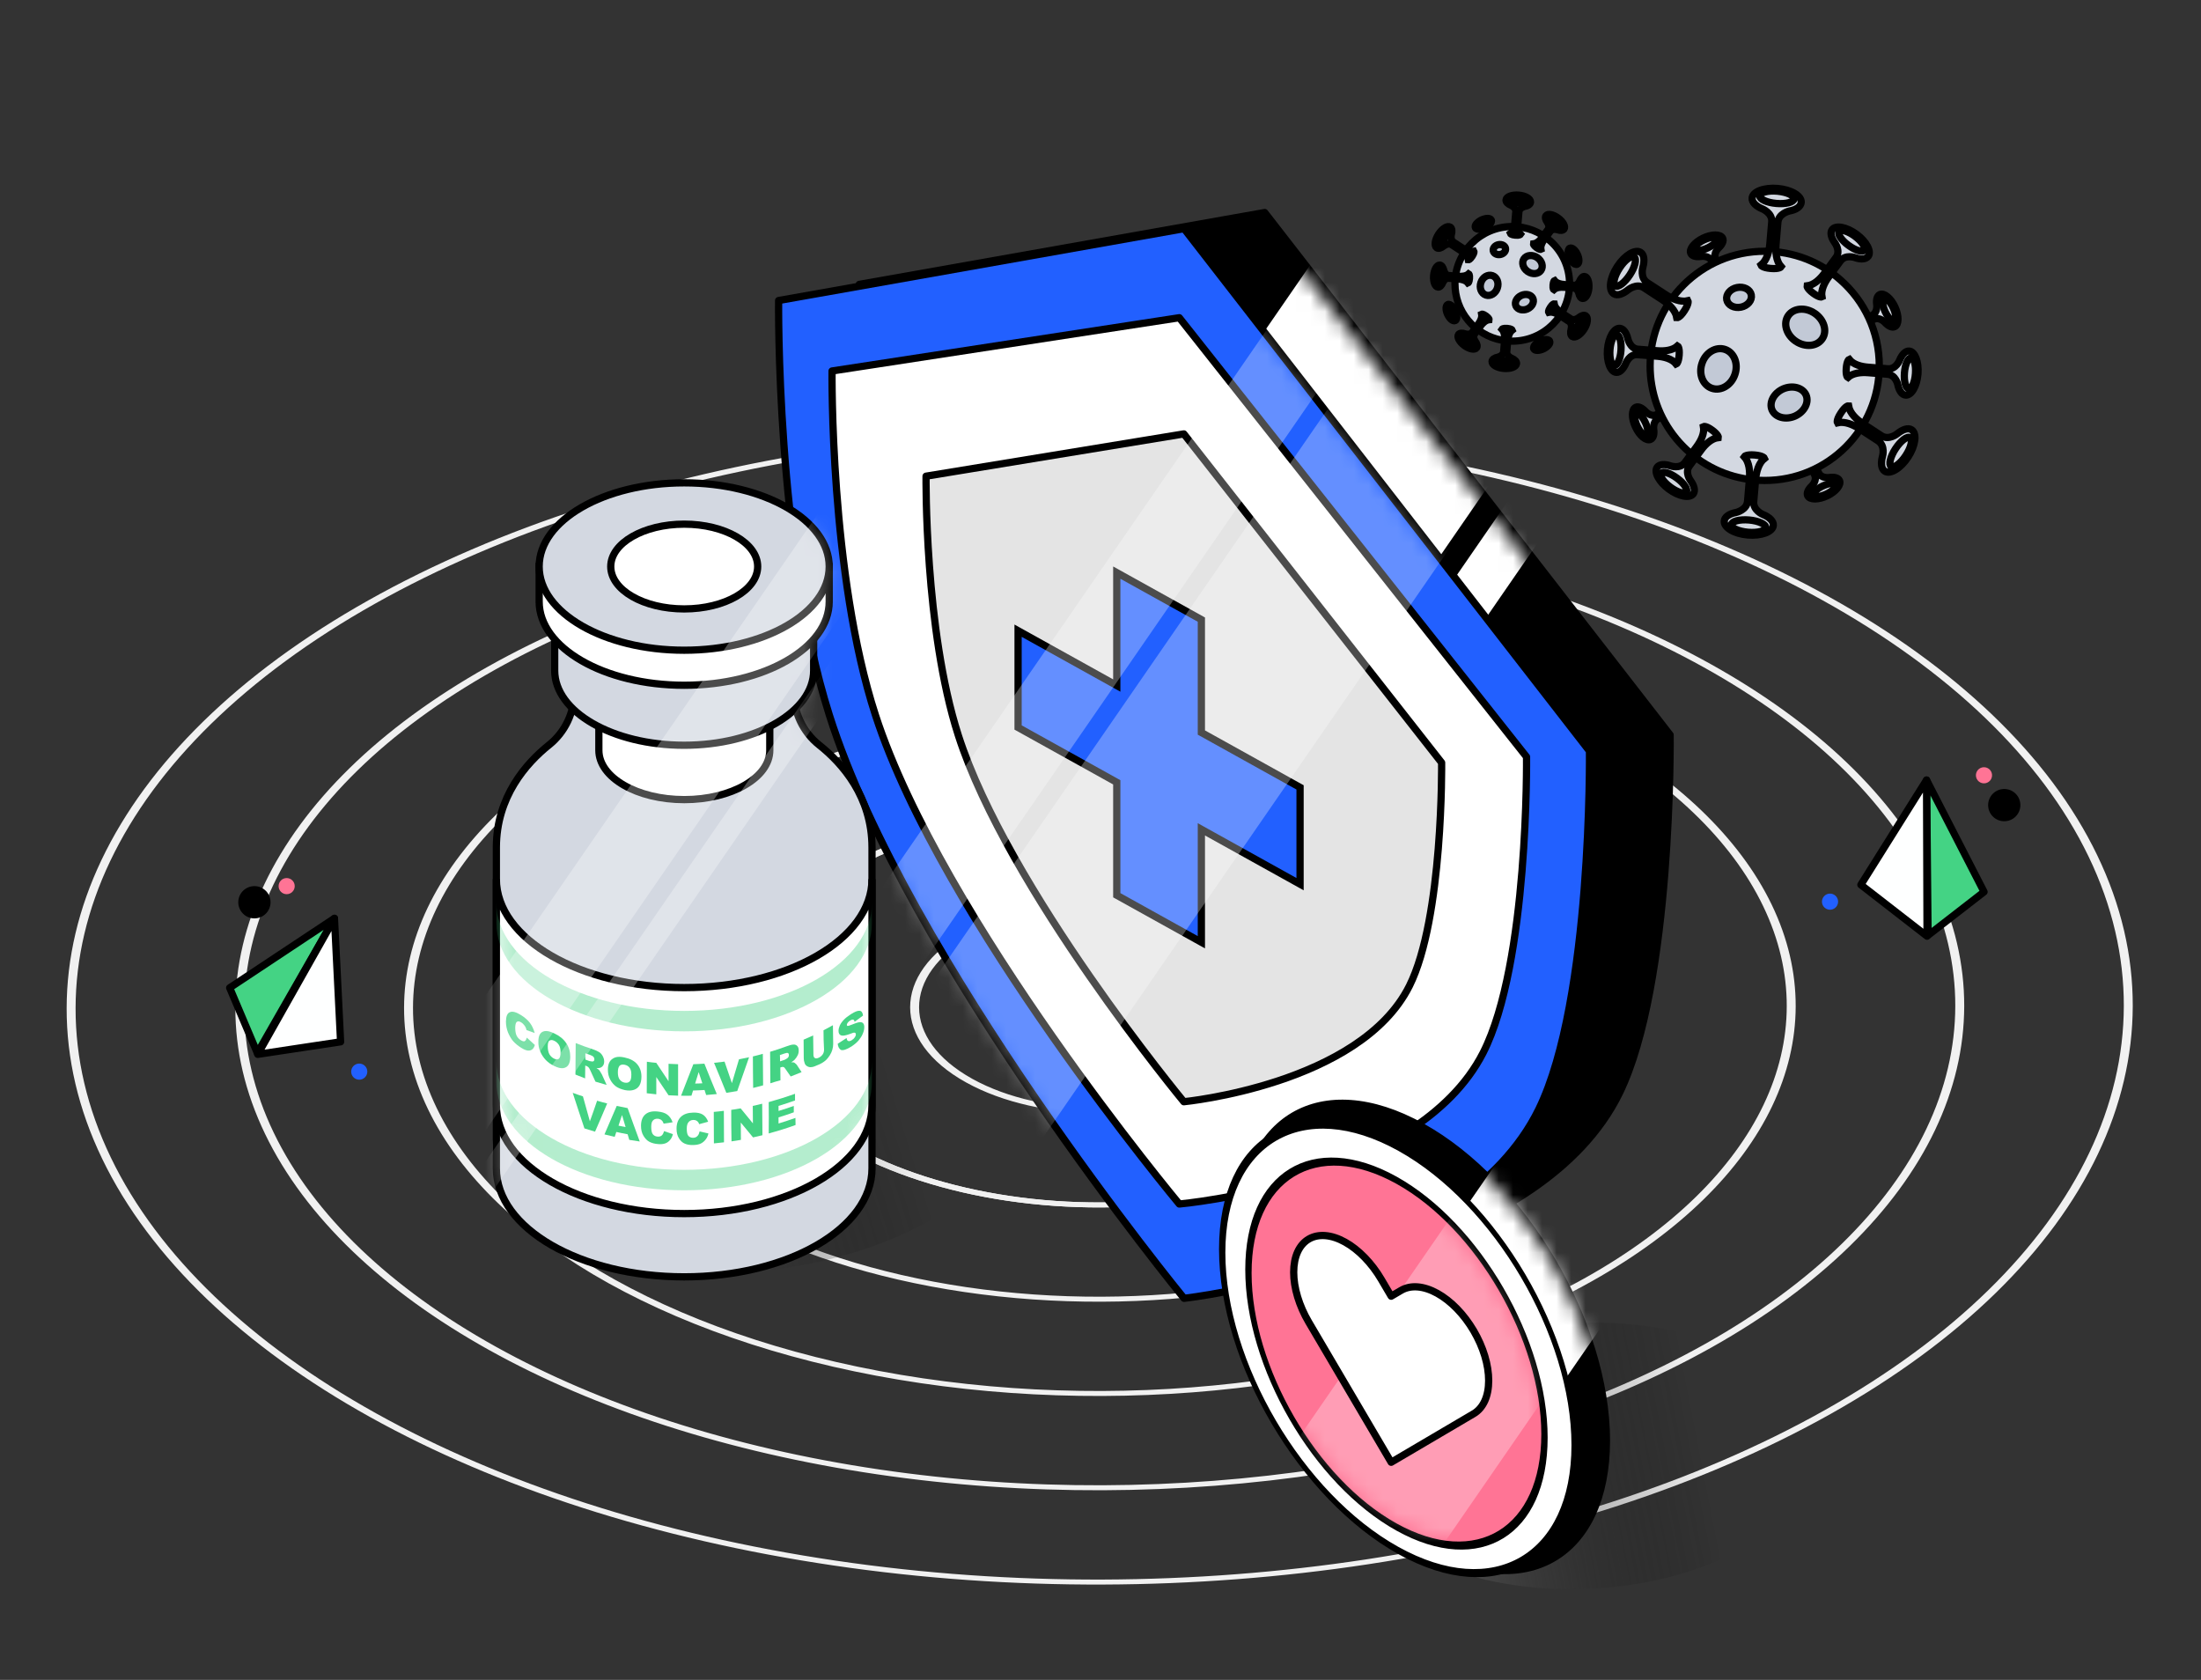 <svg width="152" height="116" viewBox="0 0 152 116" fill="none" xmlns="http://www.w3.org/2000/svg">
<rect x="0" y="0" width="152" height="116" fill="#333333" stroke="none"/>
<g clip-path="url(#clip0_2559_12157)">
<ellipse cx="0.943" cy="0.943" rx="0.943" ry="0.943" transform="matrix(0.874 0.486 -0.872 0.49 75.965 68.724)" stroke="#F1F1F1" stroke-width="0.5"/>
<ellipse cx="10.375" cy="10.375" rx="10.375" ry="10.375" transform="matrix(0.874 0.486 -0.872 0.49 75.951 59.405)" stroke="#F1F1F1" stroke-width="0.5"/>
<ellipse cx="19.807" cy="19.807" rx="19.807" ry="19.807" transform="matrix(0.874 0.486 -0.872 0.49 75.928 50.201)" stroke="#F1F1F1" stroke-width="0.5"/>
<ellipse cx="19.807" cy="19.807" rx="19.807" ry="19.807" transform="matrix(0.874 0.486 -0.872 0.49 75.928 50.201)" stroke="#F1F1F1" stroke-width="0.5"/>
<circle cx="29.239" cy="29.239" r="29.239" transform="matrix(0.874 0.486 -0.872 0.49 75.902 40.996)" stroke="#F1F1F1" stroke-width="0.5"/>
<ellipse cx="38.67" cy="38.67" rx="38.67" ry="38.67" transform="matrix(0.874 0.486 -0.872 0.49 75.88 31.792)" stroke="#F1F1F1" stroke-width="0.5"/>
<circle cx="48.102" cy="48.102" r="48.102" transform="matrix(0.874 0.486 -0.872 0.49 75.855 22.587)" stroke="#F1F1F1" stroke-width="0.5"/>
<circle cx="57.534" cy="57.534" r="57.534" transform="matrix(0.874 0.486 -0.872 0.49 75.83 13.383)" stroke="#F1F1F1" stroke-width="0.5"/>
<path opacity="0.8" d="M54.02 87.593C64.218 86.12 71.826 80.36 71.013 74.728C70.199 69.096 61.272 65.724 51.074 67.198C40.875 68.671 33.267 74.431 34.081 80.063C34.894 85.695 43.821 89.066 54.02 87.593Z" fill="url(#paint0_linear_2559_12157)"/>
<path d="M87.339 14.675L59.341 19.637C59.341 19.637 59.147 36.594 62.84 48.254C68.205 65.19 87.339 88.536 87.339 88.536C87.339 88.536 106.474 86.45 111.838 75.475C115.531 67.918 115.338 50.747 115.338 50.747L87.339 14.675Z" fill="black" stroke="black" stroke-width="0.5" stroke-linejoin="round"/>
<mask id="mask0_2559_12157" style="mask-type:alpha" maskUnits="userSpaceOnUse" x="58" y="14" width="57" height="75">
<path d="M86.783 14.675L58.784 19.637C58.784 19.637 58.591 36.594 62.284 48.254C67.648 65.19 86.783 88.536 86.783 88.536C86.783 88.536 105.917 86.45 111.282 75.475C114.975 67.918 114.781 50.747 114.781 50.747L86.783 14.675Z" fill="black"/>
</mask>
<g mask="url(#mask0_2559_12157)">
<rect width="19.241" height="75.042" transform="matrix(-0.681 -0.733 0.568 -0.823 71.321 79.149)" fill="white"/>
<rect width="3.415" height="75.042" transform="matrix(-0.681 -0.733 0.568 -0.823 73.915 84.263)" fill="white"/>
</g>
<path d="M81.77 15.789L53.771 20.751C53.771 20.751 53.578 37.708 57.271 49.367C62.636 66.303 81.77 89.65 81.77 89.65C81.77 89.65 100.904 87.564 106.269 76.588C109.962 69.032 109.769 51.861 109.769 51.861L81.77 15.789Z" fill="#2260FF" stroke="black" stroke-width="0.5" stroke-linejoin="round"/>
<path d="M81.442 21.939L57.461 25.617C57.461 25.617 57.296 39.663 60.459 49.382C65.053 63.497 81.442 83.138 81.442 83.138C81.442 83.138 97.83 81.706 102.424 72.695C105.587 66.492 105.422 52.261 105.422 52.261L81.442 21.939Z" fill="white" stroke="black" stroke-width="0.5" stroke-linejoin="round"/>
<path d="M81.756 29.962L63.953 32.881C63.953 32.881 63.83 43.467 66.179 50.77C69.589 61.378 81.756 76.076 81.756 76.076C81.756 76.076 93.922 74.896 97.333 68.078C99.681 63.384 99.558 52.662 99.558 52.662L81.756 29.962Z" fill="#E4E4E4" stroke="black" stroke-width="0.5" stroke-linejoin="round"/>
<path fill-rule="evenodd" clip-rule="evenodd" d="M77.124 61.817L82.966 65.063L82.966 57.266L89.782 61.053V54.369L82.966 50.583L82.966 42.785L77.124 39.539L77.124 47.337L70.308 43.55V50.234L77.124 54.02L77.124 61.817Z" fill="#2260FF"/>
<path d="M82.966 65.063L82.845 65.282L83.216 65.488V65.063L82.966 65.063ZM77.124 61.817L76.874 61.817V61.965L77.002 62.036L77.124 61.817ZM82.966 57.266L83.088 57.048L82.716 56.841V57.266L82.966 57.266ZM89.782 61.053L89.661 61.271L90.032 61.478V61.053L89.782 61.053ZM89.782 54.369L90.032 54.369V54.222L89.903 54.151L89.782 54.369ZM82.966 50.583L82.716 50.583V50.73L82.845 50.801L82.966 50.583ZM82.966 42.785L83.216 42.785V42.638L83.088 42.567L82.966 42.785ZM77.124 39.539L77.245 39.321L76.874 39.115V39.539L77.124 39.539ZM77.124 47.337L77.002 47.556L77.374 47.762V47.337L77.124 47.337ZM70.308 43.55L70.429 43.332L70.058 43.125V43.55L70.308 43.55ZM70.308 50.234L70.058 50.234V50.381L70.186 50.452L70.308 50.234ZM77.124 54.02L77.374 54.02V53.873L77.245 53.802L77.124 54.02ZM83.088 64.845L77.245 61.599L77.002 62.036L82.845 65.282L83.088 64.845ZM82.716 57.266L82.716 65.063L83.216 65.063L83.216 57.266L82.716 57.266ZM89.903 60.834L83.088 57.048L82.845 57.485L89.661 61.271L89.903 60.834ZM89.532 54.369V61.053L90.032 61.053V54.369L89.532 54.369ZM82.845 50.801L89.661 54.588L89.903 54.151L83.088 50.364L82.845 50.801ZM82.716 42.785L82.716 50.583L83.216 50.583L83.216 42.785L82.716 42.785ZM77.002 39.758L82.845 43.004L83.088 42.567L77.245 39.321L77.002 39.758ZM77.374 47.337L77.374 39.539L76.874 39.539L76.874 47.337L77.374 47.337ZM70.186 43.769L77.002 47.556L77.245 47.118L70.429 43.332L70.186 43.769ZM70.558 50.234V43.55L70.058 43.55V50.234L70.558 50.234ZM77.245 53.802L70.429 50.015L70.186 50.452L77.002 54.239L77.245 53.802ZM77.374 61.817L77.374 54.02L76.874 54.02L76.874 61.817L77.374 61.817Z" fill="black"/>
<mask id="mask1_2559_12157" style="mask-type:alpha" maskUnits="userSpaceOnUse" x="53" y="16" width="57" height="74">
<path d="M81.769 16.037L53.77 20.999C53.77 20.999 53.577 37.955 57.27 49.615C62.635 66.551 81.769 89.897 81.769 89.897C81.769 89.897 100.903 87.812 106.268 76.836C109.961 69.28 109.768 52.108 109.768 52.108L81.769 16.037Z" fill="#2260FF"/>
</mask>
<g mask="url(#mask1_2559_12157)">
<rect opacity="0.3" width="5.424" height="75.042" transform="matrix(-0.681 -0.733 0.568 -0.823 59.688 72.368)" fill="white"/>
<rect opacity="0.3" width="12.685" height="75.042" transform="matrix(-0.681 -0.733 0.568 -0.823 66.858 86.041)" fill="white"/>
</g>
<path d="M60.22 58.519V80.676C60.22 84.808 54.413 88.168 47.25 88.168C40.087 88.168 34.279 84.817 34.279 80.676V58.519C34.279 55.017 36.341 52.702 37.913 51.441C39.023 50.556 39.663 49.201 39.663 47.779V46.302C39.663 43.883 43.061 41.925 47.24 41.925C51.429 41.925 54.817 43.883 54.817 46.302V47.779C54.817 49.201 55.457 50.556 56.568 51.441C58.159 52.702 60.22 55.017 60.22 58.519Z" fill="#D3D8E1" stroke="black" stroke-width="0.5"/>
<path d="M53.161 48.702V51.808C53.161 53.69 50.516 55.215 47.259 55.215C43.993 55.215 41.357 53.69 41.357 51.808V48.702C41.357 46.819 44.002 45.295 47.259 45.295C50.516 45.295 53.161 46.819 53.161 48.702Z" fill="white" stroke="black" stroke-width="0.5"/>
<path d="M47.248 37.548C42.307 37.548 38.307 39.864 38.307 42.706V46.302C38.307 49.154 42.307 51.46 47.248 51.46C52.19 51.46 56.19 49.144 56.19 46.302V42.706C56.19 39.864 52.19 37.548 47.248 37.548Z" fill="#D3D8E1" stroke="black" stroke-width="0.5" stroke-miterlimit="10"/>
<path d="M56.351 39.12C54.77 37.134 51.287 35.751 47.249 35.751C43.211 35.751 39.729 37.134 38.147 39.12H37.234V41.539C37.234 44.73 41.715 47.318 47.249 47.318C52.784 47.318 57.264 44.73 57.264 41.539V39.12H56.351Z" fill="white" stroke="black" stroke-width="0.5"/>
<path d="M47.249 44.899C52.78 44.899 57.264 42.312 57.264 39.12C57.264 35.928 52.78 33.341 47.249 33.341C41.718 33.341 37.234 35.928 37.234 39.12C37.234 42.312 41.718 44.899 47.249 44.899Z" fill="#D3D8E1" stroke="black" stroke-width="0.5"/>
<path d="M47.251 42.047C50.053 42.047 52.324 40.737 52.324 39.12C52.324 37.503 50.053 36.193 47.251 36.193C44.449 36.193 42.178 37.503 42.178 39.12C42.178 40.737 44.449 42.047 47.251 42.047Z" fill="white" stroke="black" stroke-width="0.5"/>
<path d="M60.22 60.703V76.308C60.22 80.44 54.413 83.8 47.25 83.8C40.087 83.8 34.279 80.45 34.279 76.308V60.703C34.279 64.835 40.087 68.195 47.25 68.195C54.413 68.195 60.22 64.835 60.22 60.703Z" fill="white" stroke="black" stroke-width="0.5"/>
<g opacity="0.4">
<mask id="mask2_2559_12157" style="mask-type:alpha" maskUnits="userSpaceOnUse" x="34" y="60" width="27" height="24">
<path d="M60.05 60.703V76.309C60.05 80.441 54.413 83.801 47.25 83.801C40.087 83.801 34.442 80.45 34.442 76.309V60.703C34.442 64.835 40.087 68.195 47.25 68.195C54.413 68.195 60.05 64.835 60.05 60.703Z" fill="#44D384"/>
</mask>
<g mask="url(#mask2_2559_12157)">
<path d="M60.22 73.287V74.699C60.22 78.831 54.413 82.191 47.25 82.191C40.087 82.191 34.279 78.841 34.279 74.699V73.287C34.279 77.419 40.087 80.779 47.25 80.779C54.413 80.77 60.22 77.419 60.22 73.287Z" fill="#44D384"/>
<path d="M60.22 62.312V63.724C60.22 67.856 54.413 71.216 47.25 71.216C40.087 71.216 34.279 67.865 34.279 63.724V62.312C34.279 66.444 40.087 69.805 47.25 69.805C54.413 69.805 60.22 66.454 60.22 62.312Z" fill="#44D384"/>
</g>
</g>
<path d="M39.551 75.461C39.786 75.546 40.021 75.631 40.257 75.706C40.417 76.28 40.577 76.854 40.737 77.428C40.906 76.958 41.076 76.487 41.236 76.007C41.471 76.073 41.697 76.139 41.932 76.195C41.65 76.854 41.377 77.504 41.094 78.144C40.85 78.069 40.605 77.993 40.36 77.918C40.087 77.108 39.824 76.29 39.551 75.461Z" fill="#44D384"/>
<path d="M43.344 78.323C43.081 78.276 42.817 78.219 42.563 78.163C42.525 78.276 42.488 78.389 42.45 78.502C42.215 78.445 41.98 78.389 41.744 78.332C42.026 77.683 42.309 77.024 42.591 76.365C42.845 76.421 43.09 76.469 43.344 76.516C43.617 77.287 43.9 78.059 44.182 78.822C43.937 78.784 43.693 78.746 43.457 78.709C43.42 78.577 43.382 78.445 43.344 78.323ZM43.203 77.824C43.118 77.551 43.043 77.269 42.958 76.996C42.874 77.24 42.789 77.485 42.714 77.73C42.874 77.758 43.043 77.796 43.203 77.824Z" fill="#44D384"/>
<path d="M45.858 78.106C46.065 78.181 46.263 78.247 46.47 78.313C46.432 78.473 46.367 78.614 46.272 78.718C46.188 78.822 46.075 78.906 45.943 78.953C45.811 79 45.642 79.019 45.444 79C45.199 78.981 45.002 78.925 44.842 78.84C44.682 78.756 44.55 78.614 44.437 78.426C44.324 78.238 44.268 78.012 44.268 77.739C44.268 77.381 44.371 77.118 44.569 76.948C44.766 76.779 45.049 76.713 45.416 76.751C45.698 76.779 45.924 76.845 46.084 76.967C46.244 77.09 46.367 77.259 46.451 77.494C46.244 77.532 46.037 77.56 45.83 77.588C45.811 77.523 45.783 77.475 45.764 77.438C45.727 77.381 45.679 77.344 45.623 77.306C45.566 77.278 45.501 77.259 45.435 77.25C45.275 77.24 45.152 77.287 45.068 77.4C45.002 77.485 44.974 77.626 44.974 77.814C44.974 78.059 45.011 78.228 45.087 78.323C45.162 78.417 45.265 78.473 45.407 78.483C45.538 78.492 45.642 78.464 45.708 78.398C45.774 78.341 45.821 78.238 45.858 78.106Z" fill="#44D384"/>
<path d="M48.312 78.125C48.52 78.172 48.717 78.219 48.924 78.266C48.886 78.436 48.821 78.577 48.727 78.69C48.642 78.803 48.529 78.897 48.397 78.963C48.265 79.028 48.096 79.057 47.898 79.066C47.654 79.076 47.446 79.038 47.296 78.972C47.136 78.906 47.004 78.784 46.891 78.605C46.778 78.426 46.722 78.21 46.722 77.937C46.722 77.579 46.825 77.306 47.023 77.118C47.221 76.93 47.503 76.835 47.87 76.826C48.152 76.817 48.378 76.864 48.538 76.967C48.698 77.071 48.821 77.231 48.905 77.457C48.698 77.513 48.491 77.57 48.284 77.626C48.265 77.56 48.237 77.513 48.218 77.485C48.181 77.438 48.133 77.4 48.077 77.372C48.021 77.344 47.955 77.334 47.889 77.334C47.729 77.334 47.606 77.4 47.522 77.522C47.456 77.617 47.428 77.758 47.428 77.946C47.428 78.191 47.465 78.351 47.541 78.436C47.616 78.52 47.729 78.567 47.861 78.567C47.992 78.567 48.096 78.52 48.162 78.445C48.237 78.379 48.284 78.266 48.312 78.125Z" fill="#44D384"/>
<path d="M49.293 76.779C49.528 76.76 49.754 76.732 49.989 76.704C49.989 77.429 49.999 78.153 49.999 78.878C49.764 78.906 49.528 78.934 49.302 78.953C49.302 78.229 49.293 77.504 49.293 76.779Z" fill="#44D384"/>
<path d="M50.499 76.638C50.715 76.61 50.932 76.572 51.148 76.534C51.431 76.883 51.713 77.231 51.996 77.57C51.996 77.165 51.986 76.77 51.986 76.365C52.203 76.318 52.419 76.271 52.636 76.214C52.645 76.939 52.645 77.664 52.654 78.389C52.438 78.445 52.221 78.492 52.005 78.539C51.723 78.2 51.44 77.862 51.158 77.513C51.158 77.909 51.158 78.304 51.167 78.709C50.951 78.746 50.734 78.784 50.518 78.812C50.499 78.087 50.499 77.363 50.499 76.638Z" fill="#44D384"/>
<path d="M53.087 76.102C53.699 75.932 54.301 75.744 54.904 75.527C54.904 75.678 54.904 75.838 54.904 75.989C54.527 76.12 54.151 76.252 53.765 76.365C53.765 76.478 53.765 76.591 53.765 76.713C54.113 76.61 54.471 76.487 54.819 76.365C54.819 76.516 54.819 76.657 54.819 76.807C54.471 76.93 54.122 77.052 53.765 77.156C53.765 77.297 53.765 77.438 53.765 77.579C54.16 77.457 54.546 77.335 54.932 77.193C54.932 77.353 54.932 77.523 54.941 77.683C54.329 77.909 53.708 78.097 53.087 78.266C53.096 77.551 53.096 76.826 53.087 76.102Z" fill="#44D384"/>
<path d="M36.38 71.649C36.569 71.819 36.757 71.988 36.936 72.157C36.898 72.299 36.832 72.402 36.748 72.468C36.663 72.534 36.559 72.553 36.446 72.543C36.324 72.525 36.173 72.468 35.985 72.346C35.759 72.204 35.581 72.054 35.439 71.894C35.298 71.734 35.185 71.527 35.082 71.291C34.987 71.047 34.94 70.793 34.94 70.529C34.95 70.171 35.035 69.955 35.223 69.889C35.402 69.814 35.656 69.889 35.985 70.096C36.239 70.256 36.446 70.435 36.597 70.633C36.748 70.83 36.851 71.066 36.926 71.329C36.738 71.263 36.55 71.197 36.362 71.131C36.343 71.056 36.324 70.99 36.305 70.953C36.268 70.877 36.23 70.811 36.173 70.755C36.126 70.698 36.07 70.642 36.004 70.604C35.863 70.51 35.75 70.501 35.675 70.576C35.618 70.633 35.59 70.755 35.581 70.943C35.581 71.188 35.609 71.367 35.675 71.508C35.74 71.64 35.835 71.743 35.966 71.828C36.089 71.903 36.183 71.922 36.239 71.894C36.305 71.847 36.352 71.772 36.38 71.649Z" fill="#44D384"/>
<path d="M37.18 71.913C37.18 71.555 37.283 71.339 37.472 71.245C37.669 71.15 37.933 71.188 38.281 71.358C38.639 71.527 38.912 71.743 39.1 72.026C39.288 72.299 39.382 72.619 39.382 72.967C39.382 73.221 39.335 73.409 39.251 73.541C39.166 73.663 39.044 73.739 38.883 73.758C38.724 73.776 38.526 73.729 38.291 73.616C38.046 73.504 37.858 73.362 37.698 73.202C37.547 73.042 37.415 72.854 37.321 72.638C37.218 72.402 37.17 72.167 37.18 71.913ZM37.829 72.261C37.829 72.478 37.867 72.656 37.942 72.798C38.018 72.929 38.13 73.033 38.262 73.099C38.404 73.165 38.517 73.174 38.592 73.108C38.667 73.052 38.714 72.901 38.714 72.656C38.714 72.449 38.676 72.289 38.601 72.157C38.516 72.026 38.413 71.932 38.272 71.866C38.14 71.8 38.036 71.8 37.952 71.856C37.867 71.894 37.829 72.035 37.829 72.261Z" fill="#44D384"/>
<path d="M39.739 74.2C39.749 73.475 39.749 72.751 39.758 72.026C40.125 72.177 40.502 72.308 40.878 72.431C41.085 72.497 41.245 72.572 41.358 72.638C41.471 72.704 41.556 72.798 41.622 72.92C41.688 73.043 41.725 73.165 41.725 73.297C41.725 73.419 41.697 73.513 41.641 73.588C41.584 73.664 41.518 73.711 41.424 73.739C41.368 73.758 41.283 73.758 41.189 73.748C41.273 73.805 41.33 73.843 41.368 73.88C41.396 73.909 41.424 73.956 41.471 74.031C41.518 74.106 41.546 74.153 41.565 74.191C41.678 74.436 41.782 74.671 41.895 74.916C41.641 74.84 41.377 74.765 41.123 74.69C41.001 74.426 40.888 74.172 40.765 73.909C40.718 73.805 40.681 73.739 40.643 73.701C40.596 73.654 40.539 73.617 40.473 73.598C40.455 73.588 40.436 73.588 40.417 73.579C40.417 73.871 40.407 74.163 40.407 74.464C40.191 74.379 39.965 74.294 39.739 74.2ZM40.426 73.165C40.52 73.203 40.615 73.231 40.709 73.268C40.737 73.278 40.803 73.287 40.888 73.297C40.935 73.306 40.972 73.287 41.001 73.268C41.029 73.24 41.048 73.203 41.048 73.156C41.048 73.09 41.029 73.024 40.982 72.977C40.935 72.92 40.85 72.882 40.728 72.835C40.624 72.798 40.53 72.77 40.426 72.732C40.426 72.873 40.426 73.014 40.426 73.165Z" fill="#44D384"/>
<path d="M41.981 73.861C41.981 73.503 42.085 73.259 42.292 73.118C42.499 72.967 42.772 72.939 43.139 73.023C43.506 73.099 43.798 73.249 43.996 73.475C44.193 73.701 44.297 73.993 44.297 74.341C44.297 74.595 44.25 74.793 44.165 74.944C44.08 75.094 43.949 75.198 43.779 75.254C43.61 75.311 43.403 75.32 43.158 75.273C42.904 75.216 42.697 75.132 42.537 75.019C42.377 74.896 42.245 74.746 42.142 74.548C42.029 74.341 41.981 74.115 41.981 73.861ZM42.669 74.04C42.669 74.256 42.706 74.426 42.791 74.539C42.876 74.652 42.989 74.727 43.13 74.755C43.28 74.783 43.393 74.765 43.478 74.68C43.563 74.605 43.6 74.445 43.6 74.2C43.6 73.993 43.563 73.842 43.478 73.729C43.393 73.616 43.28 73.55 43.13 73.522C42.989 73.494 42.876 73.513 42.791 73.588C42.716 73.673 42.669 73.814 42.669 74.04Z" fill="#44D384"/>
<path d="M44.673 73.315C44.89 73.344 45.106 73.372 45.323 73.391C45.605 73.824 45.888 74.238 46.17 74.661C46.17 74.257 46.17 73.861 46.17 73.457C46.386 73.466 46.612 73.475 46.829 73.485C46.829 74.21 46.829 74.934 46.829 75.659C46.612 75.65 46.386 75.64 46.17 75.631C45.888 75.217 45.605 74.793 45.323 74.37C45.323 74.765 45.323 75.16 45.323 75.565C45.106 75.546 44.89 75.518 44.664 75.49C44.673 74.765 44.673 74.04 44.673 73.315Z" fill="#44D384"/>
<path d="M48.654 75.264C48.391 75.283 48.127 75.292 47.863 75.301C47.826 75.424 47.788 75.546 47.751 75.659C47.515 75.668 47.27 75.668 47.035 75.659C47.318 74.944 47.6 74.21 47.882 73.485C48.136 73.475 48.391 73.466 48.645 73.447C48.927 74.153 49.209 74.85 49.501 75.546C49.257 75.574 49.012 75.593 48.767 75.612C48.729 75.499 48.692 75.377 48.654 75.264ZM48.504 74.803C48.419 74.548 48.334 74.294 48.249 74.031C48.165 74.294 48.089 74.558 48.005 74.821C48.174 74.821 48.343 74.812 48.504 74.803Z" fill="#44D384"/>
<path d="M49.312 73.391C49.557 73.362 49.792 73.334 50.037 73.306C50.207 73.805 50.376 74.304 50.545 74.793C50.706 74.247 50.875 73.692 51.035 73.146C51.27 73.099 51.506 73.052 51.731 73.005C51.459 73.786 51.186 74.567 50.913 75.339C50.658 75.386 50.414 75.424 50.16 75.461C49.887 74.784 49.604 74.087 49.312 73.391Z" fill="#44D384"/>
<path d="M51.994 72.948C52.22 72.892 52.455 72.835 52.681 72.769C52.691 73.494 52.691 74.219 52.7 74.944C52.474 75.01 52.239 75.066 52.013 75.123C52.004 74.388 51.994 73.673 51.994 72.948Z" fill="#44D384"/>
<path d="M53.201 74.802C53.192 74.078 53.192 73.353 53.183 72.628C53.559 72.515 53.936 72.393 54.312 72.252C54.519 72.177 54.679 72.129 54.792 72.129C54.905 72.12 54.99 72.158 55.056 72.224C55.122 72.289 55.159 72.393 55.159 72.534C55.159 72.656 55.14 72.769 55.084 72.873C55.037 72.977 54.962 73.08 54.877 73.174C54.82 73.231 54.745 73.287 54.642 73.353C54.726 73.353 54.783 73.353 54.82 73.362C54.849 73.372 54.877 73.391 54.933 73.438C54.98 73.475 55.009 73.513 55.027 73.532C55.14 73.701 55.244 73.861 55.357 74.031C55.103 74.134 54.849 74.238 54.604 74.332C54.481 74.153 54.359 73.974 54.237 73.805C54.19 73.739 54.152 73.692 54.114 73.682C54.067 73.664 54.011 73.664 53.945 73.692C53.926 73.701 53.907 73.701 53.889 73.711C53.889 74.002 53.898 74.294 53.898 74.595C53.653 74.661 53.427 74.727 53.201 74.802ZM53.87 73.287C53.964 73.259 54.058 73.221 54.152 73.193C54.18 73.184 54.246 73.155 54.331 73.099C54.378 73.071 54.416 73.042 54.444 72.995C54.472 72.948 54.481 72.901 54.481 72.854C54.481 72.788 54.463 72.741 54.416 72.713C54.369 72.694 54.284 72.704 54.161 72.751C54.067 72.788 53.964 72.817 53.86 72.854C53.87 72.995 53.87 73.146 53.87 73.287Z" fill="#44D384"/>
<path d="M56.871 71.141C57.088 71.028 57.304 70.915 57.521 70.793C57.53 71.226 57.53 71.659 57.54 72.082C57.54 72.214 57.521 72.346 57.483 72.478C57.445 72.61 57.389 72.741 57.304 72.873C57.219 73.005 57.135 73.108 57.05 73.193C56.928 73.306 56.768 73.41 56.589 73.494C56.485 73.541 56.372 73.588 56.25 73.635C56.128 73.683 56.024 73.692 55.94 73.692C55.855 73.683 55.779 73.654 55.714 73.607C55.648 73.56 55.591 73.494 55.572 73.419C55.525 73.297 55.507 73.184 55.507 73.08C55.507 72.647 55.497 72.214 55.497 71.791C55.714 71.697 55.94 71.593 56.156 71.499C56.165 71.941 56.165 72.384 56.175 72.826C56.175 72.948 56.212 73.024 56.278 73.061C56.344 73.099 56.429 73.09 56.551 73.033C56.664 72.977 56.749 72.901 56.815 72.807C56.881 72.713 56.909 72.6 56.909 72.478C56.881 72.026 56.871 71.584 56.871 71.141Z" fill="#44D384"/>
<path d="M57.852 72.073C58.059 71.941 58.256 71.809 58.463 71.678C58.482 71.772 58.501 71.838 58.548 71.866C58.614 71.913 58.708 71.903 58.831 71.819C58.925 71.762 58.99 71.697 59.038 71.621C59.085 71.546 59.113 71.48 59.103 71.414C59.103 71.358 59.075 71.32 59.028 71.311C58.981 71.292 58.877 71.32 58.699 71.395C58.416 71.499 58.219 71.537 58.096 71.499C57.974 71.461 57.908 71.358 57.908 71.188C57.908 71.075 57.936 70.953 57.993 70.821C58.049 70.689 58.143 70.558 58.266 70.426C58.388 70.294 58.557 70.162 58.765 70.031C59.028 69.861 59.226 69.786 59.358 69.795C59.499 69.805 59.574 69.918 59.602 70.125C59.405 70.275 59.216 70.416 59.019 70.558C59 70.473 58.972 70.416 58.915 70.407C58.868 70.398 58.793 70.416 58.708 70.473C58.633 70.52 58.576 70.567 58.539 70.624C58.501 70.68 58.482 70.727 58.482 70.774C58.482 70.812 58.501 70.831 58.529 70.84C58.557 70.849 58.633 70.831 58.746 70.784C59.019 70.671 59.216 70.605 59.339 70.586C59.461 70.567 59.546 70.595 59.602 70.652C59.659 70.708 59.687 70.802 59.687 70.915C59.687 71.056 59.659 71.207 59.584 71.376C59.518 71.546 59.414 71.697 59.292 71.847C59.16 71.998 59 72.129 58.802 72.261C58.454 72.478 58.209 72.553 58.068 72.496C57.955 72.421 57.87 72.28 57.852 72.073Z" fill="#44D384"/>
<mask id="mask3_2559_12157" style="mask-type:alpha" maskUnits="userSpaceOnUse" x="34" y="33" width="27" height="56">
<path d="M60.221 58.519V80.676C60.221 84.808 54.413 88.168 47.251 88.168C40.088 88.168 34.28 84.817 34.28 80.676V58.519C34.28 55.017 36.342 52.702 37.913 51.441C39.024 50.556 39.664 49.201 39.664 47.779V46.302C39.664 43.883 43.062 41.925 47.241 41.925C51.43 41.925 54.818 43.883 54.818 46.302V47.779C54.818 49.201 55.458 50.556 56.569 51.441C58.16 52.702 60.221 55.017 60.221 58.519Z" fill="#D3D8E1"/>
<path d="M47.249 37.548C42.308 37.548 38.308 39.864 38.308 42.706V46.302C38.308 49.154 42.308 51.46 47.249 51.46C52.191 51.46 56.191 49.144 56.191 46.302V42.706C56.191 39.864 52.191 37.548 47.249 37.548Z" fill="#D3D8E1"/>
<path d="M56.352 39.12C54.771 37.134 51.288 35.751 47.25 35.751C43.212 35.751 39.73 37.134 38.148 39.12L37.235 39.12V41.539C37.235 44.73 41.716 47.318 47.25 47.318C52.785 47.318 57.265 44.73 57.265 41.539V39.12L56.352 39.12Z" fill="white"/>
<path d="M47.25 44.899C52.781 44.899 57.265 42.312 57.265 39.12C57.265 35.928 52.781 33.341 47.25 33.341C41.719 33.341 37.235 35.928 37.235 39.12C37.235 42.312 41.719 44.899 47.25 44.899Z" fill="#D3D8E1"/>
</mask>
<g mask="url(#mask3_2559_12157)">
<rect opacity="0.3" width="5.424" height="75.042" transform="matrix(-0.681 -0.733 0.568 -0.823 25.162 90.19)" fill="white"/>
<rect opacity="0.3" width="1.607" height="75.042" transform="matrix(-0.681 -0.733 0.568 -0.823 27.02 92.406)" fill="white"/>
</g>
<path opacity="0.8" d="M109.625 109.711C118.539 109.358 125.601 104.96 125.4 99.888C125.198 94.817 117.81 90.993 108.897 91.347C99.983 91.7 92.921 96.098 93.122 101.169C93.323 106.241 100.712 110.065 109.625 109.711Z" fill="url(#paint1_linear_2559_12157)"/>
<circle cx="14.481" cy="14.481" r="14.481" transform="matrix(0.874 0.486 0 1 85.658 70.796)" fill="black" stroke="black" stroke-width="0.5" stroke-miterlimit="10"/>
<mask id="mask4_2559_12157" style="mask-type:alpha" maskUnits="userSpaceOnUse" x="85" y="76" width="26" height="33">
<circle cx="14.481" cy="14.481" r="14.481" transform="matrix(0.874 0.486 0 1 85.518 70.796)" fill="black"/>
</mask>
<g mask="url(#mask4_2559_12157)">
<rect width="12.685" height="75.042" transform="matrix(-0.681 -0.733 0.568 -0.823 80.228 135.609)" fill="white"/>
</g>
<circle cx="13.924" cy="13.924" r="13.924" transform="matrix(0.874 0.486 0 1 84.404 72.451)" fill="white" stroke="black" stroke-width="0.5" stroke-miterlimit="10"/>
<ellipse cx="11.696" cy="11.974" rx="11.696" ry="11.974" transform="matrix(0.874 0.486 0 1 86.216 75.809)" fill="#FF7495" stroke="black" stroke-width="0.5"/>
<mask id="mask5_2559_12157" style="mask-type:alpha" maskUnits="userSpaceOnUse" x="86" y="80" width="21" height="27">
<ellipse cx="11.24" cy="11.508" rx="11.24" ry="11.508" transform="matrix(0.874 0.486 0 1 86.612 76.496)" fill="#FF7495"/>
</mask>
<g mask="url(#mask5_2559_12157)">
<rect opacity="0.3" width="12.685" height="75.042" transform="matrix(-0.681 -0.733 0.568 -0.823 79.67 135.609)" fill="white"/>
</g>
<path d="M101.769 91.888C101.44 91.329 101.049 90.813 100.619 90.37C100.189 89.928 99.729 89.567 99.263 89.308C98.798 89.05 98.337 88.898 97.907 88.863C97.477 88.828 97.086 88.91 96.757 89.104L96.074 89.505L95.392 88.345C94.727 87.216 93.826 86.288 92.886 85.766C91.946 85.243 91.044 85.17 90.38 85.561C89.715 85.952 89.342 86.775 89.342 87.851C89.342 88.926 89.715 90.164 90.38 91.294L91.063 92.454L96.074 100.972L101.086 98.023L101.769 97.621C102.098 97.428 102.359 97.126 102.538 96.733C102.716 96.34 102.807 95.864 102.807 95.332C102.807 94.799 102.716 94.221 102.538 93.63C102.359 93.039 102.098 92.447 101.769 91.888Z" fill="white" stroke="black" stroke-width="0.5" stroke-linecap="round" stroke-linejoin="round"/>
<path d="M102.986 15.191C102.914 15.046 102.614 15.046 102.309 15.191C102.005 15.34 101.817 15.575 101.89 15.72C101.933 15.814 102.074 15.846 102.244 15.821C102.244 15.821 102.512 15.781 102.606 15.98C102.697 16.169 102.802 16.386 102.845 16.473C102.929 16.643 102.994 16.864 102.925 17.038C102.925 17.038 102.979 17.081 103.178 16.983C103.377 16.885 103.377 16.817 103.377 16.817C103.196 16.762 103.062 16.57 102.983 16.404C102.939 16.317 102.834 16.1 102.744 15.908L102.748 15.912C102.65 15.713 102.849 15.528 102.849 15.528C102.972 15.412 103.034 15.285 102.986 15.191Z" fill="#D3D8E1" stroke="black" stroke-width="0.5"/>
<path d="M102.791 15.206C102.828 15.282 102.686 15.426 102.473 15.528C102.259 15.629 102.06 15.651 102.02 15.575C101.984 15.499 102.125 15.354 102.339 15.253C102.552 15.151 102.755 15.13 102.791 15.206Z" fill="#D3D8E1" stroke="black" stroke-width="0.5"/>
<path d="M105.921 24.086C105.994 24.23 106.294 24.23 106.598 24.086C106.902 23.937 107.091 23.702 107.018 23.557C106.975 23.463 106.834 23.43 106.663 23.456C106.663 23.456 106.396 23.496 106.301 23.297C106.211 23.108 106.106 22.891 106.062 22.804C105.979 22.634 105.914 22.413 105.983 22.239C105.983 22.239 105.928 22.196 105.729 22.294C105.53 22.391 105.53 22.46 105.53 22.46C105.711 22.515 105.845 22.706 105.925 22.873C105.968 22.96 106.073 23.177 106.164 23.369L106.16 23.365C106.258 23.564 106.059 23.749 106.059 23.749C105.936 23.865 105.878 23.995 105.921 24.086Z" fill="#D3D8E1" stroke="black" stroke-width="0.5"/>
<path d="M106.121 24.071C106.085 23.995 106.226 23.85 106.439 23.749C106.653 23.648 106.852 23.626 106.892 23.702C106.928 23.778 106.787 23.923 106.573 24.024C106.356 24.125 106.157 24.147 106.121 24.071Z" fill="#D3D8E1" stroke="black" stroke-width="0.5"/>
<path d="M108.924 18.246C109.072 18.177 109.076 17.873 108.935 17.569C108.793 17.262 108.558 17.07 108.41 17.139C108.316 17.182 108.279 17.32 108.305 17.493C108.305 17.493 108.341 17.761 108.142 17.855C107.95 17.942 107.733 18.044 107.646 18.083C107.476 18.163 107.255 18.225 107.077 18.152C107.077 18.152 107.034 18.206 107.128 18.406C107.222 18.605 107.291 18.608 107.291 18.608C107.349 18.427 107.541 18.301 107.711 18.221C107.798 18.181 108.019 18.08 108.211 17.989L108.207 17.993C108.406 17.899 108.587 18.102 108.587 18.102C108.703 18.228 108.83 18.29 108.924 18.246Z" fill="#D3D8E1" stroke="black" stroke-width="0.5"/>
<path d="M108.913 18.051C108.837 18.087 108.696 17.942 108.595 17.729C108.497 17.515 108.479 17.312 108.555 17.276C108.631 17.24 108.772 17.385 108.873 17.599C108.975 17.812 108.989 18.015 108.913 18.051Z" fill="#D3D8E1" stroke="black" stroke-width="0.5"/>
<path d="M99.98 21.03C99.832 21.099 99.828 21.403 99.969 21.707C100.111 22.015 100.346 22.207 100.494 22.138C100.589 22.095 100.625 21.957 100.599 21.783C100.599 21.783 100.563 21.515 100.762 21.421C100.954 21.334 101.171 21.233 101.258 21.193C101.428 21.114 101.649 21.052 101.827 21.124C101.827 21.124 101.87 21.07 101.776 20.871C101.682 20.672 101.613 20.668 101.613 20.668C101.555 20.849 101.363 20.976 101.193 21.056C101.106 21.096 100.885 21.197 100.693 21.287L100.697 21.284C100.498 21.378 100.317 21.175 100.317 21.175C100.201 21.052 100.071 20.987 99.98 21.03Z" fill="#D3D8E1" stroke="black" stroke-width="0.5"/>
<path d="M99.992 21.229C100.068 21.193 100.209 21.338 100.31 21.552C100.411 21.765 100.426 21.968 100.35 22.004C100.274 22.04 100.133 21.895 100.031 21.682C99.93 21.468 99.915 21.266 99.992 21.229Z" fill="#D3D8E1" stroke="black" stroke-width="0.5"/>
<path d="M108.393 19.6C108.393 21.787 106.623 23.557 104.436 23.557C102.474 23.557 100.845 22.131 100.534 20.255C100.498 20.042 100.479 19.825 100.479 19.6C100.479 17.414 102.25 15.643 104.436 15.643C105.439 15.643 106.359 16.016 107.054 16.635C107.876 17.359 108.393 18.42 108.393 19.6Z" fill="#D3D8E1" stroke="black" stroke-width="0.5"/>
<path d="M105.698 13.957C105.716 13.732 105.354 13.515 104.887 13.475C104.42 13.435 104.022 13.584 104.004 13.808C103.993 13.95 104.134 14.091 104.358 14.181C104.358 14.181 104.706 14.322 104.68 14.63C104.655 14.923 104.626 15.256 104.615 15.387C104.594 15.647 104.514 15.959 104.308 16.122C104.308 16.122 104.344 16.212 104.648 16.237C104.952 16.263 105.006 16.18 105.006 16.18C104.829 15.984 104.807 15.662 104.829 15.401C104.84 15.267 104.869 14.931 104.894 14.634V14.641C104.919 14.337 105.289 14.254 105.289 14.254C105.524 14.214 105.687 14.101 105.698 13.957Z" fill="#D3D8E1" stroke="black" stroke-width="0.5"/>
<path d="M105.451 13.834C105.44 13.949 105.169 14.022 104.839 13.993C104.514 13.964 104.257 13.848 104.264 13.729C104.275 13.613 104.546 13.54 104.876 13.569C105.205 13.602 105.462 13.718 105.451 13.834Z" fill="#D3D8E1" stroke="black" stroke-width="0.5"/>
<path d="M103.039 24.958C103.021 25.183 103.383 25.4 103.85 25.44C104.317 25.48 104.715 25.331 104.733 25.107C104.744 24.965 104.603 24.824 104.378 24.734C104.378 24.734 104.031 24.593 104.056 24.285C104.081 23.992 104.11 23.662 104.121 23.528C104.143 23.268 104.223 22.956 104.429 22.793C104.429 22.793 104.393 22.703 104.089 22.677C103.785 22.652 103.73 22.735 103.73 22.735C103.908 22.931 103.929 23.253 103.908 23.514C103.897 23.648 103.868 23.984 103.842 24.281V24.274C103.817 24.578 103.448 24.661 103.448 24.661C103.213 24.705 103.05 24.817 103.039 24.958Z" fill="#D3D8E1" stroke="black" stroke-width="0.5"/>
<path d="M103.285 25.081C103.296 24.966 103.568 24.893 103.897 24.922C104.223 24.951 104.48 25.067 104.473 25.186C104.462 25.302 104.191 25.375 103.861 25.346C103.532 25.317 103.275 25.197 103.285 25.081Z" fill="#D3D8E1" stroke="black" stroke-width="0.5"/>
<path d="M108.01 15.817C108.133 15.651 107.952 15.311 107.608 15.057C107.264 14.804 106.884 14.731 106.765 14.898C106.689 15.003 106.732 15.177 106.863 15.358C106.863 15.358 107.065 15.633 106.899 15.857C106.739 16.071 106.562 16.317 106.49 16.415C106.349 16.607 106.139 16.809 105.9 16.838C105.9 16.838 105.885 16.925 106.11 17.092C106.334 17.258 106.414 17.218 106.414 17.218C106.37 16.983 106.504 16.723 106.645 16.531C106.718 16.433 106.902 16.183 107.062 15.966L107.058 15.973C107.225 15.749 107.547 15.861 107.547 15.861C107.753 15.933 107.931 15.922 108.01 15.817Z" fill="#D3D8E1" stroke="black" stroke-width="0.5"/>
<path d="M107.877 15.604C107.816 15.691 107.566 15.614 107.327 15.437C107.084 15.26 106.943 15.046 107.005 14.959C107.066 14.872 107.316 14.948 107.555 15.126C107.797 15.307 107.939 15.52 107.877 15.604Z" fill="#D3D8E1" stroke="black" stroke-width="0.5"/>
<path d="M100.726 23.097C100.603 23.264 100.784 23.604 101.128 23.858C101.472 24.111 101.852 24.183 101.971 24.017C102.048 23.912 102.004 23.738 101.874 23.557C101.874 23.557 101.671 23.282 101.838 23.058C101.997 22.844 102.174 22.598 102.247 22.5C102.388 22.308 102.598 22.105 102.837 22.076C102.837 22.076 102.851 21.989 102.627 21.823C102.402 21.657 102.323 21.696 102.323 21.696C102.366 21.932 102.232 22.192 102.091 22.384C102.019 22.482 101.834 22.732 101.675 22.949L101.678 22.942C101.512 23.166 101.19 23.054 101.19 23.054C100.983 22.985 100.806 22.992 100.726 23.097Z" fill="#D3D8E1" stroke="black" stroke-width="0.5"/>
<path d="M100.861 23.311C100.923 23.224 101.172 23.3 101.411 23.477C101.654 23.655 101.795 23.868 101.734 23.955C101.672 24.042 101.422 23.966 101.183 23.789C100.941 23.611 100.8 23.398 100.861 23.311Z" fill="#D3D8E1" stroke="black" stroke-width="0.5"/>
<path d="M109.302 20.61C109.505 20.625 109.693 20.299 109.729 19.879C109.762 19.459 109.624 19.104 109.425 19.09C109.298 19.079 109.175 19.209 109.092 19.409C109.092 19.409 108.969 19.723 108.694 19.702C108.433 19.68 108.133 19.658 108.013 19.647C107.778 19.629 107.499 19.561 107.354 19.376C107.354 19.376 107.275 19.409 107.253 19.684C107.231 19.959 107.307 20.002 107.307 20.002C107.481 19.843 107.767 19.818 108.002 19.836C108.122 19.846 108.426 19.868 108.69 19.89H108.683C108.958 19.912 109.03 20.241 109.03 20.241C109.074 20.455 109.175 20.603 109.302 20.61Z" fill="#D3D8E1" stroke="black" stroke-width="0.5"/>
<path d="M109.41 20.39C109.305 20.382 109.24 20.136 109.262 19.843C109.284 19.55 109.389 19.318 109.494 19.325C109.599 19.332 109.664 19.579 109.642 19.872C109.62 20.169 109.515 20.4 109.41 20.39Z" fill="#D3D8E1" stroke="black" stroke-width="0.5"/>
<path d="M99.432 18.304C99.229 18.29 99.041 18.616 99.005 19.035C98.972 19.455 99.11 19.81 99.309 19.825C99.436 19.835 99.559 19.705 99.642 19.506C99.642 19.506 99.765 19.191 100.04 19.213C100.301 19.235 100.601 19.256 100.721 19.267C100.956 19.285 101.235 19.354 101.38 19.539C101.38 19.539 101.459 19.506 101.481 19.231C101.503 18.956 101.427 18.912 101.427 18.912C101.253 19.072 100.967 19.097 100.732 19.079C100.612 19.068 100.308 19.046 100.044 19.025H100.051C99.783 18.999 99.711 18.67 99.711 18.67C99.66 18.46 99.559 18.315 99.432 18.304Z" fill="#D3D8E1" stroke="black" stroke-width="0.5"/>
<path d="M99.324 18.525C99.429 18.532 99.494 18.778 99.472 19.072C99.451 19.365 99.346 19.596 99.24 19.589C99.135 19.582 99.07 19.336 99.092 19.043C99.114 18.749 99.219 18.518 99.324 18.525Z" fill="#D3D8E1" stroke="black" stroke-width="0.5"/>
<path d="M100.154 15.683C99.966 15.56 99.603 15.777 99.346 16.172C99.089 16.567 99.035 16.983 99.223 17.11C99.343 17.189 99.531 17.128 99.719 16.976C99.719 16.976 100.009 16.737 100.266 16.903C100.512 17.062 100.791 17.247 100.903 17.32C101.124 17.464 101.359 17.678 101.403 17.939C101.403 17.939 101.5 17.949 101.667 17.692C101.834 17.435 101.786 17.352 101.786 17.352C101.529 17.414 101.236 17.283 101.019 17.142C100.907 17.07 100.624 16.881 100.375 16.722L100.382 16.726C100.125 16.559 100.23 16.197 100.23 16.197C100.295 15.958 100.273 15.759 100.154 15.683Z" fill="#D3D8E1" stroke="black" stroke-width="0.5"/>
<path d="M99.929 15.843C100.027 15.908 99.962 16.183 99.781 16.458C99.6 16.733 99.376 16.903 99.278 16.838C99.18 16.773 99.245 16.498 99.426 16.223C99.604 15.948 99.832 15.777 99.929 15.843Z" fill="#D3D8E1" stroke="black" stroke-width="0.5"/>
<path d="M108.58 23.235C108.768 23.358 109.13 23.141 109.388 22.746C109.645 22.352 109.699 21.935 109.511 21.809C109.391 21.729 109.203 21.791 109.015 21.942C109.015 21.942 108.725 22.181 108.468 22.015C108.222 21.856 107.943 21.671 107.831 21.599C107.61 21.454 107.375 21.24 107.331 20.98C107.331 20.98 107.233 20.969 107.067 21.226C106.897 21.483 106.947 21.566 106.947 21.566C107.205 21.505 107.498 21.635 107.715 21.776C107.827 21.848 108.11 22.037 108.359 22.196L108.352 22.192C108.609 22.359 108.504 22.721 108.504 22.721C108.439 22.956 108.461 23.155 108.58 23.235Z" fill="#D3D8E1" stroke="black" stroke-width="0.5"/>
<path d="M108.804 23.076C108.706 23.011 108.772 22.735 108.953 22.46C109.134 22.185 109.358 22.015 109.456 22.08C109.554 22.145 109.488 22.42 109.307 22.696C109.13 22.967 108.906 23.137 108.804 23.076Z" fill="#D3D8E1" stroke="black" stroke-width="0.5"/>
<path d="M106.323 18.51C106.211 18.673 105.947 18.688 105.729 18.543C105.512 18.398 105.429 18.145 105.541 17.982C105.653 17.819 105.918 17.804 106.135 17.949C106.348 18.094 106.435 18.348 106.323 18.51Z" fill="#D3D8E1" stroke="black" stroke-width="0.5"/>
<path d="M105.665 20.759C105.734 20.918 105.618 21.124 105.401 21.218C105.188 21.313 104.956 21.262 104.883 21.103C104.811 20.943 104.931 20.737 105.148 20.643C105.365 20.549 105.597 20.603 105.665 20.759Z" fill="#D3D8E1" stroke="black" stroke-width="0.5"/>
<path d="M103.971 17.149C104.008 17.337 103.848 17.526 103.617 17.573C103.381 17.62 103.164 17.508 103.124 17.319C103.088 17.131 103.247 16.943 103.479 16.896C103.714 16.849 103.935 16.961 103.971 17.149Z" fill="#C2C9D6" stroke="black" stroke-width="0.5"/>
<path d="M102.852 19.325C103.044 19.39 103.134 19.644 103.051 19.89C102.968 20.136 102.743 20.284 102.551 20.219C102.36 20.154 102.269 19.901 102.352 19.654C102.432 19.408 102.656 19.26 102.852 19.325Z" fill="#D3D8E1" stroke="black" stroke-width="0.5"/>
<path d="M106.421 18.666C106.24 18.934 105.831 18.97 105.505 18.749C105.179 18.529 105.064 18.134 105.245 17.87C105.426 17.602 105.835 17.566 106.161 17.786C106.486 18.007 106.602 18.402 106.421 18.666Z" fill="#C2C9D6" stroke="black" stroke-width="0.5"/>
<path d="M105.861 20.607C105.973 20.864 105.803 21.189 105.481 21.334C105.159 21.476 104.804 21.381 104.688 21.124C104.576 20.867 104.746 20.541 105.068 20.397C105.394 20.256 105.745 20.35 105.861 20.607Z" fill="#C2C9D6" stroke="black" stroke-width="0.5"/>
<path d="M103.063 19.032C103.378 19.137 103.533 19.524 103.406 19.893C103.283 20.266 102.925 20.48 102.614 20.375C102.299 20.27 102.143 19.883 102.27 19.513C102.389 19.14 102.748 18.927 103.063 19.032Z" fill="#C2C9D6" stroke="black" stroke-width="0.5"/>
<path d="M118.964 16.445C118.819 16.155 118.218 16.155 117.61 16.445C117.002 16.741 116.625 17.212 116.77 17.502C116.857 17.69 117.14 17.755 117.48 17.704C117.48 17.704 118.016 17.625 118.204 18.023C118.385 18.399 118.595 18.834 118.682 19.008C118.848 19.348 118.979 19.79 118.841 20.137C118.841 20.137 118.95 20.224 119.348 20.029C119.746 19.833 119.746 19.695 119.746 19.695C119.384 19.587 119.116 19.203 118.957 18.87C118.87 18.696 118.66 18.262 118.479 17.878L118.486 17.885C118.291 17.487 118.689 17.118 118.689 17.118C118.935 16.886 119.058 16.633 118.964 16.445Z" fill="#D3D8E1" stroke="black" stroke-width="0.5"/>
<path d="M118.572 16.474C118.644 16.626 118.362 16.915 117.935 17.118C117.508 17.321 117.11 17.364 117.03 17.212C116.957 17.06 117.24 16.77 117.667 16.568C118.094 16.365 118.5 16.322 118.572 16.474Z" fill="#D3D8E1" stroke="black" stroke-width="0.5"/>
<path d="M124.838 34.234C124.982 34.524 125.583 34.524 126.192 34.234C126.8 33.938 127.176 33.467 127.031 33.177C126.945 32.989 126.662 32.924 126.322 32.975C126.322 32.975 125.786 33.054 125.598 32.656C125.417 32.28 125.207 31.845 125.12 31.671C124.953 31.331 124.823 30.889 124.961 30.542C124.961 30.542 124.852 30.455 124.454 30.651C124.056 30.846 124.056 30.983 124.056 30.983C124.418 31.092 124.686 31.476 124.845 31.809C124.932 31.983 125.142 32.417 125.323 32.801L125.315 32.794C125.511 33.192 125.113 33.561 125.113 33.561C124.867 33.793 124.751 34.053 124.838 34.234Z" fill="#D3D8E1" stroke="black" stroke-width="0.5"/>
<path d="M125.236 34.205C125.164 34.053 125.446 33.764 125.873 33.561C126.3 33.358 126.698 33.315 126.778 33.467C126.851 33.619 126.568 33.908 126.141 34.111C125.707 34.314 125.308 34.357 125.236 34.205Z" fill="#D3D8E1" stroke="black" stroke-width="0.5"/>
<path d="M130.846 22.556C131.143 22.418 131.15 21.81 130.868 21.202C130.586 20.586 130.115 20.203 129.818 20.34C129.63 20.427 129.558 20.702 129.608 21.05C129.608 21.05 129.681 21.586 129.282 21.774C128.899 21.948 128.464 22.15 128.291 22.23C127.95 22.389 127.509 22.512 127.154 22.367C127.154 22.367 127.067 22.476 127.255 22.874C127.443 23.273 127.581 23.28 127.581 23.28C127.697 22.918 128.081 22.664 128.421 22.505C128.595 22.425 129.036 22.223 129.42 22.042L129.413 22.049C129.811 21.861 130.173 22.266 130.173 22.266C130.405 22.52 130.658 22.643 130.846 22.556Z" fill="#D3D8E1" stroke="black" stroke-width="0.5"/>
<path d="M130.826 22.165C130.673 22.237 130.391 21.948 130.188 21.52C129.993 21.093 129.957 20.688 130.109 20.616C130.261 20.543 130.543 20.833 130.746 21.26C130.949 21.687 130.978 22.093 130.826 22.165Z" fill="#D3D8E1" stroke="black" stroke-width="0.5"/>
<path d="M112.965 28.124C112.668 28.261 112.66 28.87 112.943 29.478C113.225 30.093 113.696 30.477 113.993 30.339C114.181 30.253 114.253 29.977 114.203 29.63C114.203 29.63 114.13 29.094 114.528 28.906C114.912 28.732 115.347 28.529 115.52 28.45C115.861 28.29 116.302 28.167 116.657 28.312C116.657 28.312 116.744 28.203 116.556 27.805C116.367 27.407 116.23 27.4 116.23 27.4C116.114 27.762 115.73 28.015 115.39 28.174C115.216 28.254 114.775 28.457 114.391 28.638L114.398 28.631C114 28.819 113.638 28.413 113.638 28.413C113.406 28.167 113.146 28.037 112.965 28.124Z" fill="#D3D8E1" stroke="black" stroke-width="0.5"/>
<path d="M112.987 28.522C113.139 28.45 113.421 28.739 113.624 29.166C113.827 29.594 113.856 29.999 113.704 30.072C113.552 30.144 113.269 29.854 113.067 29.427C112.864 29 112.835 28.595 112.987 28.522Z" fill="#D3D8E1" stroke="black" stroke-width="0.5"/>
<path d="M129.783 25.264C129.783 29.637 126.243 33.177 121.87 33.177C117.945 33.177 114.687 30.325 114.065 26.574C113.992 26.147 113.956 25.713 113.956 25.264C113.956 20.891 117.497 17.35 121.87 17.35C123.875 17.35 125.714 18.096 127.104 19.334C128.748 20.782 129.783 22.903 129.783 25.264Z" fill="#D3D8E1" stroke="black" stroke-width="0.5"/>
<path d="M124.39 13.976C124.426 13.527 123.702 13.093 122.768 13.013C121.834 12.933 121.037 13.23 121.001 13.679C120.979 13.961 121.262 14.244 121.711 14.425C121.711 14.425 122.406 14.707 122.355 15.323C122.304 15.909 122.247 16.575 122.225 16.836C122.181 17.357 122.022 17.98 121.609 18.306C121.609 18.306 121.682 18.487 122.29 18.537C122.898 18.588 123.007 18.422 123.007 18.422C122.652 18.03 122.609 17.386 122.652 16.865C122.674 16.597 122.732 15.924 122.782 15.33V15.344C122.833 14.736 123.571 14.57 123.571 14.57C124.042 14.49 124.368 14.265 124.39 13.976Z" fill="#D3D8E1" stroke="black" stroke-width="0.5"/>
<path d="M123.898 13.73C123.876 13.961 123.333 14.106 122.674 14.048C122.022 13.991 121.508 13.759 121.523 13.52C121.544 13.288 122.088 13.143 122.746 13.201C123.405 13.266 123.919 13.498 123.898 13.73Z" fill="#D3D8E1" stroke="black" stroke-width="0.5"/>
<path d="M119.076 35.979C119.04 36.428 119.764 36.863 120.698 36.942C121.632 37.022 122.429 36.725 122.465 36.276C122.487 35.994 122.204 35.712 121.755 35.531C121.755 35.531 121.06 35.248 121.111 34.633C121.162 34.046 121.22 33.387 121.241 33.12C121.285 32.598 121.444 31.976 121.857 31.65C121.857 31.65 121.784 31.469 121.176 31.418C120.568 31.367 120.459 31.534 120.459 31.534C120.814 31.925 120.858 32.569 120.814 33.09C120.792 33.358 120.735 34.032 120.684 34.626V34.611C120.633 35.219 119.895 35.386 119.895 35.386C119.424 35.473 119.098 35.697 119.076 35.979Z" fill="#D3D8E1" stroke="black" stroke-width="0.5"/>
<path d="M119.57 36.225C119.592 35.994 120.135 35.849 120.794 35.907C121.445 35.965 121.959 36.197 121.945 36.435C121.923 36.667 121.38 36.812 120.721 36.754C120.062 36.696 119.548 36.457 119.57 36.225Z" fill="#D3D8E1" stroke="black" stroke-width="0.5"/>
<path d="M129.016 17.698C129.263 17.365 128.901 16.684 128.213 16.177C127.525 15.671 126.765 15.526 126.526 15.859C126.374 16.069 126.461 16.416 126.721 16.778C126.721 16.778 127.127 17.329 126.794 17.777C126.475 18.205 126.12 18.697 125.975 18.892C125.693 19.276 125.273 19.682 124.795 19.74C124.795 19.74 124.766 19.913 125.215 20.246C125.664 20.579 125.823 20.5 125.823 20.5C125.737 20.029 126.004 19.508 126.287 19.124C126.432 18.929 126.801 18.429 127.119 17.995L127.112 18.009C127.445 17.56 128.09 17.785 128.09 17.785C128.502 17.93 128.857 17.908 129.016 17.698Z" fill="#D3D8E1" stroke="black" stroke-width="0.5"/>
<path d="M128.749 17.271C128.626 17.444 128.127 17.292 127.649 16.938C127.164 16.583 126.881 16.156 127.004 15.982C127.127 15.808 127.627 15.96 128.105 16.315C128.59 16.677 128.872 17.104 128.749 17.271Z" fill="#D3D8E1" stroke="black" stroke-width="0.5"/>
<path d="M114.447 32.258C114.201 32.591 114.563 33.272 115.251 33.778C115.939 34.285 116.699 34.43 116.938 34.097C117.09 33.887 117.003 33.539 116.743 33.177C116.743 33.177 116.337 32.627 116.67 32.178C116.989 31.751 117.343 31.259 117.488 31.063C117.771 30.68 118.191 30.274 118.668 30.216C118.668 30.216 118.697 30.042 118.249 29.709C117.8 29.376 117.64 29.456 117.64 29.456C117.727 29.927 117.459 30.448 117.177 30.832C117.032 31.027 116.663 31.527 116.344 31.961L116.352 31.947C116.019 32.395 115.374 32.171 115.374 32.171C114.961 32.033 114.607 32.048 114.447 32.258Z" fill="#D3D8E1" stroke="black" stroke-width="0.5"/>
<path d="M114.715 32.685C114.838 32.511 115.338 32.663 115.816 33.018C116.301 33.373 116.583 33.8 116.46 33.974C116.337 34.148 115.838 33.996 115.36 33.641C114.875 33.286 114.592 32.859 114.715 32.685Z" fill="#D3D8E1" stroke="black" stroke-width="0.5"/>
<path d="M131.6 27.283C132.005 27.312 132.382 26.661 132.454 25.821C132.519 24.981 132.244 24.271 131.846 24.242C131.593 24.221 131.347 24.481 131.18 24.88C131.18 24.88 130.934 25.509 130.384 25.466C129.862 25.422 129.261 25.379 129.022 25.357C128.552 25.321 127.994 25.184 127.705 24.814C127.705 24.814 127.545 24.88 127.502 25.43C127.459 25.98 127.611 26.067 127.611 26.067C127.958 25.748 128.53 25.698 129.001 25.734C129.24 25.756 129.848 25.799 130.376 25.843H130.362C130.912 25.886 131.057 26.545 131.057 26.545C131.144 26.972 131.347 27.269 131.6 27.283Z" fill="#D3D8E1" stroke="black" stroke-width="0.5"/>
<path d="M131.817 26.842C131.607 26.827 131.477 26.335 131.52 25.748C131.563 25.162 131.773 24.698 131.983 24.713C132.193 24.727 132.324 25.22 132.28 25.806C132.237 26.4 132.027 26.863 131.817 26.842Z" fill="#D3D8E1" stroke="black" stroke-width="0.5"/>
<path d="M111.864 22.671C111.458 22.642 111.082 23.294 111.01 24.134C110.944 24.974 111.22 25.683 111.618 25.712C111.871 25.734 112.117 25.473 112.284 25.075C112.284 25.075 112.53 24.445 113.08 24.489C113.602 24.532 114.203 24.576 114.441 24.597C114.912 24.634 115.47 24.771 115.759 25.14C115.759 25.14 115.918 25.075 115.962 24.525C116.005 23.975 115.853 23.888 115.853 23.888C115.506 24.206 114.934 24.257 114.463 24.221C114.224 24.199 113.616 24.156 113.088 24.112H113.102C112.566 24.061 112.421 23.403 112.421 23.403C112.32 22.983 112.117 22.693 111.864 22.671Z" fill="#D3D8E1" stroke="black" stroke-width="0.5"/>
<path d="M111.647 23.113C111.856 23.128 111.987 23.62 111.943 24.206C111.9 24.793 111.69 25.256 111.48 25.242C111.27 25.227 111.14 24.735 111.183 24.148C111.227 23.562 111.437 23.099 111.647 23.113Z" fill="#D3D8E1" stroke="black" stroke-width="0.5"/>
<path d="M113.303 17.429C112.926 17.183 112.202 17.618 111.688 18.407C111.174 19.196 111.065 20.029 111.442 20.282C111.681 20.441 112.057 20.318 112.434 20.014C112.434 20.014 113.013 19.536 113.527 19.869C114.019 20.188 114.577 20.557 114.801 20.702C115.243 20.992 115.714 21.419 115.8 21.94C115.8 21.94 115.996 21.962 116.329 21.448C116.662 20.934 116.568 20.767 116.568 20.767C116.054 20.89 115.467 20.63 115.033 20.347C114.809 20.202 114.244 19.826 113.744 19.507L113.759 19.515C113.245 19.181 113.455 18.457 113.455 18.457C113.585 17.98 113.542 17.581 113.303 17.429Z" fill="#D3D8E1" stroke="black" stroke-width="0.5"/>
<path d="M112.853 17.748C113.048 17.878 112.918 18.428 112.556 18.979C112.194 19.529 111.745 19.869 111.55 19.739C111.354 19.609 111.485 19.058 111.847 18.508C112.201 17.958 112.657 17.617 112.853 17.748Z" fill="#D3D8E1" stroke="black" stroke-width="0.5"/>
<path d="M130.158 32.533C130.535 32.779 131.259 32.344 131.773 31.555C132.287 30.766 132.396 29.933 132.019 29.68C131.78 29.521 131.404 29.644 131.027 29.948C131.027 29.948 130.448 30.426 129.934 30.093C129.442 29.774 128.884 29.405 128.66 29.26C128.218 28.97 127.747 28.543 127.661 28.022C127.661 28.022 127.465 28 127.132 28.514C126.792 29.028 126.893 29.195 126.893 29.195C127.407 29.072 127.994 29.332 128.428 29.615C128.652 29.759 129.217 30.136 129.717 30.455L129.702 30.447C130.216 30.78 130.006 31.505 130.006 31.505C129.876 31.975 129.919 32.373 130.158 32.533Z" fill="#D3D8E1" stroke="black" stroke-width="0.5"/>
<path d="M130.607 32.214C130.412 32.084 130.542 31.533 130.904 30.983C131.266 30.433 131.715 30.093 131.911 30.223C132.106 30.353 131.976 30.903 131.614 31.454C131.259 31.997 130.81 32.337 130.607 32.214Z" fill="#D3D8E1" stroke="black" stroke-width="0.5"/>
<path d="M125.649 23.084C125.425 23.41 124.896 23.439 124.462 23.149C124.027 22.86 123.861 22.353 124.085 22.027C124.31 21.701 124.838 21.672 125.273 21.962C125.7 22.252 125.873 22.759 125.649 23.084Z" fill="#D3D8E1" stroke="black" stroke-width="0.5"/>
<path d="M124.332 27.581C124.469 27.899 124.238 28.312 123.803 28.5C123.376 28.688 122.913 28.587 122.768 28.268C122.623 27.95 122.862 27.537 123.296 27.349C123.731 27.161 124.194 27.269 124.332 27.581Z" fill="#D3D8E1" stroke="black" stroke-width="0.5"/>
<path d="M120.942 20.362C121.014 20.738 120.696 21.115 120.232 21.209C119.762 21.303 119.327 21.079 119.248 20.702C119.175 20.326 119.494 19.949 119.957 19.855C120.428 19.761 120.869 19.985 120.942 20.362Z" fill="#C2C9D6" stroke="black" stroke-width="0.5"/>
<path d="M118.705 24.713C119.088 24.844 119.269 25.351 119.103 25.843C118.936 26.335 118.488 26.632 118.104 26.502C117.72 26.371 117.539 25.865 117.706 25.372C117.865 24.88 118.314 24.583 118.705 24.713Z" fill="#D3D8E1" stroke="black" stroke-width="0.5"/>
<path d="M125.844 23.395C125.482 23.931 124.664 24.003 124.012 23.562C123.361 23.12 123.129 22.331 123.491 21.802C123.853 21.267 124.671 21.194 125.323 21.636C125.975 22.078 126.206 22.867 125.844 23.395Z" fill="#C2C9D6" stroke="black" stroke-width="0.5"/>
<path d="M124.724 27.276C124.948 27.79 124.608 28.442 123.963 28.732C123.319 29.014 122.609 28.826 122.378 28.312C122.153 27.798 122.494 27.146 123.138 26.856C123.79 26.574 124.492 26.762 124.724 27.276Z" fill="#C2C9D6" stroke="black" stroke-width="0.5"/>
<path d="M119.126 24.127C119.756 24.337 120.067 25.111 119.814 25.85C119.568 26.596 118.851 27.023 118.228 26.813C117.598 26.603 117.287 25.828 117.54 25.09C117.779 24.344 118.496 23.917 119.126 24.127Z" fill="#C2C9D6" stroke="black" stroke-width="0.5"/>
<path d="M23.098 63.412L17.77 72.714L15.862 68.21L23.098 63.412Z" fill="#44D384" stroke="black" stroke-width="0.5" stroke-linejoin="round"/>
<path d="M23.098 63.413L23.521 71.939L17.8 72.803L23.098 63.413Z" fill="#FEFFFF" stroke="black" stroke-width="0.5" stroke-linejoin="round"/>
<circle cx="17.57" cy="62.302" r="1.114" fill="black"/>
<circle cx="19.797" cy="61.188" r="0.557" fill="#FF7495"/>
<circle cx="24.81" cy="73.998" r="0.557" fill="#2260FF"/>
<path d="M133.048 53.862L133.151 64.582L137.017 61.584L133.048 53.862Z" fill="#44D384" stroke="black" stroke-width="0.5" stroke-linejoin="round"/>
<path d="M133.046 53.864L128.511 61.096L133.081 64.644L133.046 53.864Z" fill="#FEFFFF" stroke="black" stroke-width="0.5" stroke-linejoin="round"/>
<circle cx="1.114" cy="1.114" r="1.114" transform="matrix(-0.872 -0.489 -0.489 0.872 139.929 55.168)" fill="black"/>
<circle cx="0.557" cy="0.557" r="0.557" transform="matrix(-0.872 -0.489 -0.489 0.872 137.771 53.321)" fill="#FF7495"/>
<circle cx="0.557" cy="0.557" r="0.557" transform="matrix(-0.872 -0.489 -0.489 0.872 127.139 62.048)" fill="#2260FF"/>
</g>
<defs>
<linearGradient id="paint0_linear_2559_12157" x1="36.928" y1="86.276" x2="65.197" y2="77.511" gradientUnits="userSpaceOnUse">
<stop stop-color="#727272"/>
<stop offset="0.916" stop-opacity="0"/>
</linearGradient>
<linearGradient id="paint1_linear_2559_12157" x1="95.024" y1="106.946" x2="120.19" y2="102.046" gradientUnits="userSpaceOnUse">
<stop stop-color="#727272"/>
<stop offset="0.916" stop-opacity="0"/>
</linearGradient>
<clipPath id="clip0_2559_12157">
<rect width="152" height="116" fill="white"/>
</clipPath>
</defs>
</svg>
